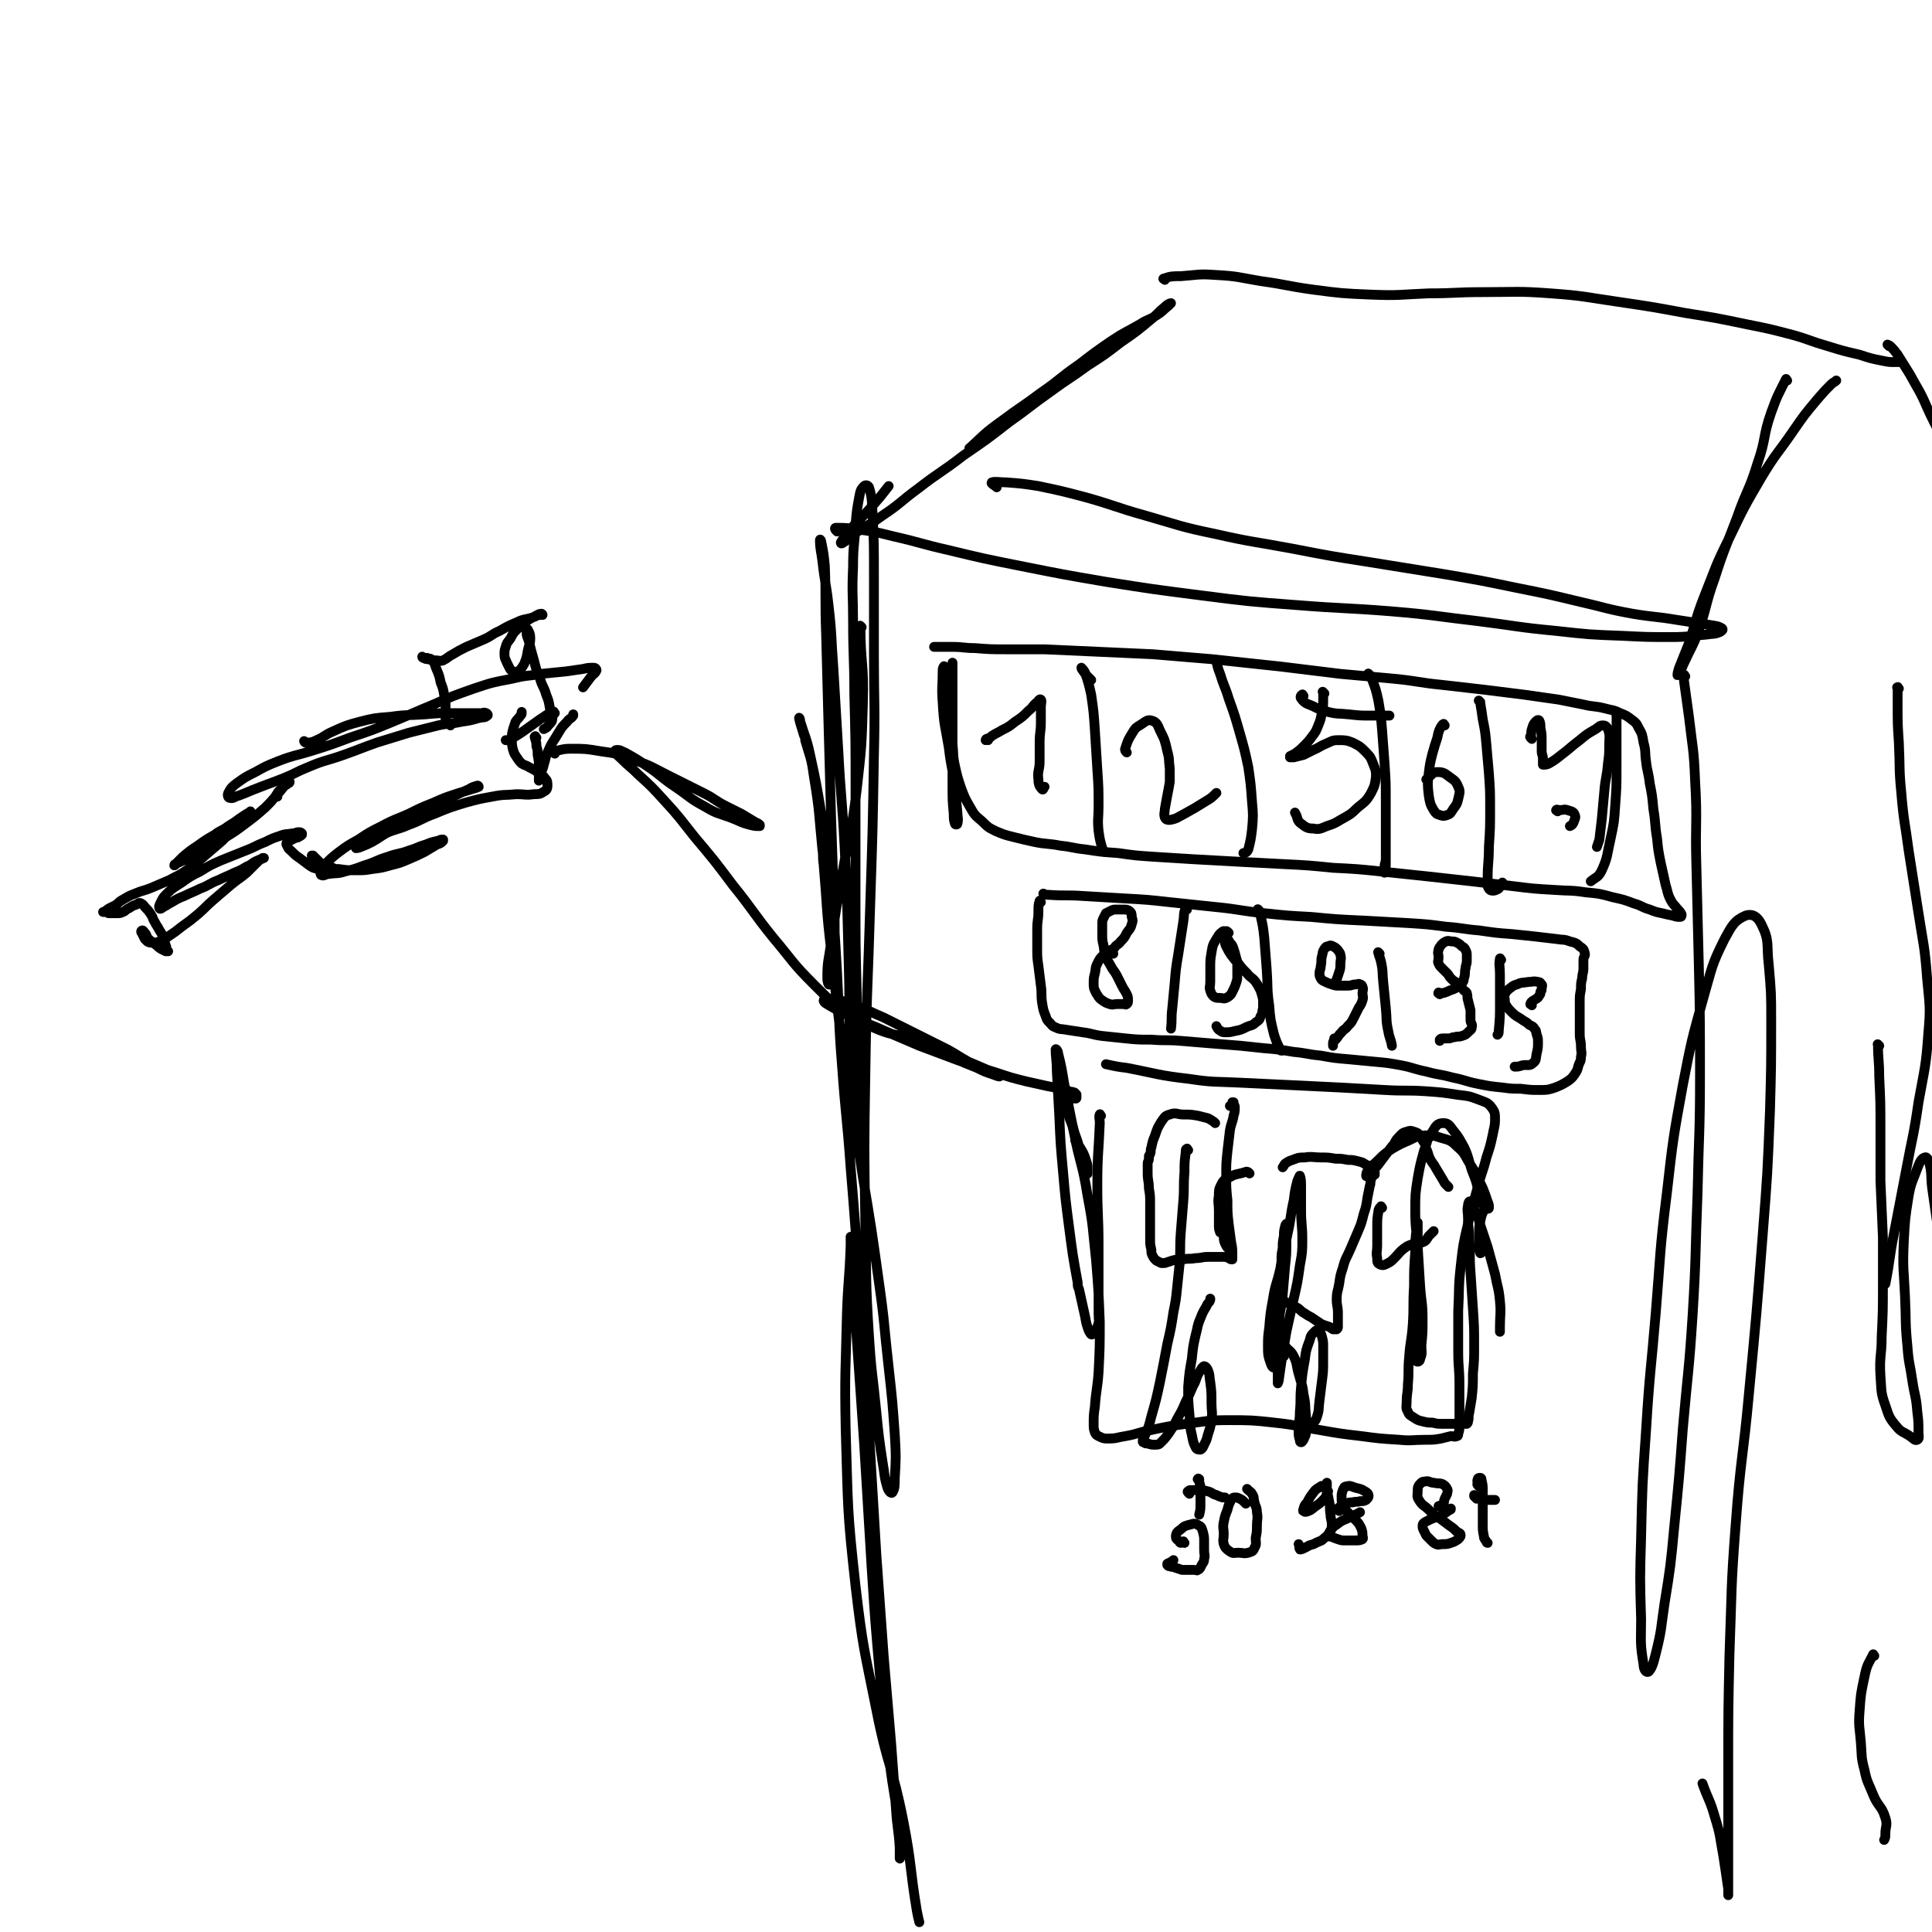 <svg viewBox='0 0 1574 1574' version='1.1' xmlns='http://www.w3.org/2000/svg' xmlns:xlink='http://www.w3.org/1999/xlink'><g fill='none' stroke='#000000' stroke-width='8' stroke-linecap='round' stroke-linejoin='round'><path d='M702,511c-1,-1 -2,-2 -1,-1 0,30 3,31 2,63 -1,35 -1,35 -5,70 -4,35 -6,35 -12,70 -5,28 -5,28 -9,56 -2,14 -3,14 -3,28 0,3 1,6 2,5 2,-2 2,-5 3,-11 1,-13 1,-13 1,-27 0,-20 0,-21 -1,-41 -1,-30 -1,-30 -2,-60 -1,-36 -1,-36 -2,-72 -1,-37 -1,-37 -2,-75 -1,-27 0,-28 -1,-55 -1,-10 -1,-10 -3,-20 0,-1 -1,-2 -1,-1 0,7 1,9 2,17 2,18 3,18 5,36 3,26 2,26 4,52 2,33 2,34 4,67 2,38 3,38 5,76 2,40 2,40 3,80 1,36 1,36 1,73 0,29 0,29 0,58 0,17 -1,17 1,33 0,4 2,7 3,7 1,0 2,-3 2,-7 1,-11 1,-11 1,-23 0,-20 0,-20 0,-40 0,-30 -1,-30 -1,-60 -1,-39 -1,-39 -1,-79 0,-43 0,-44 0,-87 0,-39 0,-39 -1,-78 0,-30 -1,-29 -1,-59 0,-22 -1,-22 0,-44 0,-17 1,-17 2,-34 1,-12 1,-12 3,-23 1,-5 1,-6 4,-9 1,-1 3,-1 4,1 3,10 2,11 3,23 1,23 1,23 1,47 0,33 0,33 0,66 0,41 1,41 0,82 -1,61 -1,61 -3,121 -2,70 -3,69 -4,139 -1,61 -1,61 0,122 1,46 0,46 3,92 2,31 3,31 6,62 2,20 2,20 5,40 2,11 1,11 4,21 1,3 3,5 4,4 2,-3 2,-6 2,-12 1,-17 1,-18 0,-35 -2,-28 -2,-28 -5,-55 -4,-35 -3,-35 -8,-70 -6,-43 -6,-43 -13,-85 -7,-47 -8,-46 -15,-93 -6,-46 -6,-46 -11,-93 -4,-34 -3,-34 -6,-69 -1,-6 0,-6 -1,-12 -3,-30 -2,-30 -7,-60 -2,-15 -3,-15 -7,-29 0,-2 0,-2 -1,-4 -2,-7 -3,-9 -4,-14 0,-1 1,1 1,3 4,13 5,13 8,27 5,23 5,23 9,47 5,30 5,30 8,61 3,35 3,35 5,70 2,37 1,38 4,75 3,42 4,41 7,83 4,49 4,49 7,98 4,59 4,59 8,118 3,50 3,50 6,100 3,42 3,42 6,83 3,35 3,35 6,70 2,27 2,27 4,54 1,16 2,15 3,31 0,4 0,8 0,9 0,1 1,-2 1,-5 0,-12 -1,-12 -2,-24 -3,-24 -4,-24 -7,-48 -4,-35 -5,-35 -8,-71 -4,-45 -4,-45 -7,-91 -3,-49 -3,-50 -6,-99 -3,-43 -3,-43 -6,-86 -2,-28 -2,-28 -4,-56 -1,-13 -1,-19 -1,-26 0,-2 0,4 0,7 -1,28 -2,27 -3,55 -1,47 -2,48 -1,95 2,64 1,64 8,127 6,51 7,51 17,101 9,46 13,45 22,91 7,36 5,37 11,73 1,5 1,5 2,9 '/><path d='M1373,551c-1,-1 -1,-2 -1,-1 -1,1 0,2 0,5 2,15 2,14 4,29 3,26 4,26 5,52 2,34 0,34 1,68 1,41 1,40 2,81 1,45 1,45 1,90 0,49 -1,49 -2,97 -2,50 -1,50 -4,99 -3,47 -4,47 -8,93 -3,40 -3,40 -7,80 -3,32 -3,32 -8,63 -3,20 -2,20 -7,40 -2,8 -3,12 -6,15 -2,1 -4,-2 -4,-6 -3,-18 -2,-18 -2,-37 -1,-33 -1,-33 0,-66 1,-44 1,-44 4,-87 3,-49 4,-49 8,-97 4,-49 3,-49 9,-97 5,-44 5,-44 13,-88 7,-36 7,-36 17,-72 7,-24 6,-25 17,-47 6,-11 8,-15 17,-19 6,-2 10,1 13,7 7,14 4,16 6,33 2,23 2,23 2,46 0,36 0,37 -1,73 -2,51 -2,51 -6,102 -5,64 -5,64 -11,127 -5,55 -7,54 -11,109 -4,52 -3,52 -5,105 -1,46 -1,46 -1,92 0,31 0,32 0,63 0,18 0,18 0,35 0,3 0,6 0,6 0,0 0,-3 0,-5 -2,-14 -2,-14 -4,-27 -3,-16 -2,-16 -7,-32 -4,-14 -5,-13 -10,-27 '/><path d='M682,433c-1,-1 -1,-1 -1,-1 -1,-1 -1,-2 0,-2 7,0 8,0 15,1 16,2 16,2 32,6 22,5 22,6 44,11 29,7 29,7 59,13 35,7 35,7 70,13 38,6 38,6 77,11 39,5 39,5 79,8 38,3 38,2 76,5 36,3 36,4 71,8 32,4 32,5 64,8 27,3 27,3 54,4 20,1 20,1 40,1 14,0 14,-1 28,-2 6,-1 6,0 11,-2 2,-1 3,-2 2,-3 -3,-2 -5,-2 -11,-3 -13,-2 -13,-2 -26,-4 -18,-3 -18,-2 -36,-5 -22,-4 -22,-5 -44,-10 -25,-6 -25,-6 -50,-11 -29,-6 -29,-6 -58,-11 -31,-5 -31,-5 -62,-10 -32,-5 -32,-5 -63,-11 -32,-6 -32,-5 -63,-12 -29,-6 -29,-7 -57,-15 -25,-7 -24,-8 -49,-15 -19,-5 -19,-5 -38,-9 -13,-2 -13,-2 -26,-3 -6,0 -9,-1 -12,0 -1,1 2,2 4,4 '/><path d='M791,366c-1,-1 -2,-1 -1,-1 12,-11 12,-12 26,-22 16,-12 16,-11 32,-23 16,-11 15,-12 31,-23 13,-10 13,-10 26,-19 12,-8 12,-7 24,-14 6,-4 7,-3 13,-7 5,-3 5,-4 10,-8 1,-1 2,-2 2,-2 -1,0 -3,1 -5,3 -6,5 -5,5 -11,10 -12,10 -12,10 -25,19 -13,10 -13,10 -27,19 -15,11 -15,10 -30,21 -17,12 -17,13 -34,25 -18,14 -18,14 -37,27 -18,14 -19,13 -37,27 -15,11 -14,12 -29,22 -11,8 -11,7 -22,14 -5,4 -5,5 -10,8 -1,1 -2,1 -2,0 3,-5 4,-6 8,-11 8,-9 9,-9 17,-18 7,-8 7,-8 14,-17 '/><path d='M949,228c-1,-1 -2,-1 -1,-1 6,-2 7,-2 14,-2 14,-1 14,-2 28,-1 19,1 19,2 37,5 22,3 21,4 43,7 23,3 23,3 46,4 24,1 24,0 48,-1 22,0 22,-1 44,-1 27,0 28,-1 55,1 28,2 28,3 56,7 27,4 27,4 54,9 25,4 25,4 49,9 20,4 20,4 39,9 14,4 14,5 28,9 13,4 13,4 26,7 9,3 9,3 19,5 5,1 5,1 10,1 1,0 2,0 3,0 0,0 0,0 -1,0 '/><path d='M1456,310c-1,-1 -1,-2 -1,-1 -6,12 -7,13 -12,27 -7,20 -4,21 -11,41 -7,23 -9,22 -17,45 -9,24 -10,24 -18,49 -8,22 -6,23 -14,45 -4,11 -5,11 -10,22 -3,6 -4,10 -6,12 -1,1 0,-3 1,-6 4,-10 4,-10 8,-20 6,-18 5,-19 12,-37 10,-25 9,-25 21,-49 12,-25 12,-25 26,-49 12,-20 13,-19 26,-38 9,-13 9,-13 19,-25 6,-7 6,-7 12,-13 2,-2 2,-1 4,-3 '/><path d='M1539,282c-1,-1 -2,-2 -1,-1 0,0 1,0 2,1 3,3 3,3 6,7 5,8 5,8 10,16 7,13 8,13 14,27 8,18 10,17 14,36 4,20 2,21 1,41 -1,20 -2,20 -4,39 '/><path d='M249,605c-1,-1 -2,-2 -1,-1 0,0 0,1 1,1 4,0 5,0 9,-2 7,-3 6,-4 13,-7 11,-5 11,-5 22,-8 12,-3 12,-3 25,-4 14,-2 14,-1 28,-2 11,-1 11,-1 22,-1 8,0 8,0 16,0 4,0 4,0 8,0 2,0 2,-1 4,0 1,0 2,2 1,2 -2,2 -3,1 -7,2 -7,2 -7,2 -14,3 -9,2 -10,1 -19,3 -12,3 -12,3 -24,6 -13,4 -13,4 -26,8 -14,5 -13,5 -27,10 -14,5 -15,4 -29,10 -10,4 -10,5 -20,9 -10,4 -11,4 -21,8 -8,3 -7,3 -15,6 -4,1 -5,3 -8,2 -1,0 -2,-2 -1,-4 2,-4 3,-5 7,-8 7,-5 7,-5 15,-9 9,-5 9,-5 19,-9 13,-5 13,-4 26,-8 16,-5 16,-5 32,-11 18,-6 18,-6 35,-13 17,-7 16,-7 33,-14 16,-7 16,-7 33,-13 15,-5 15,-5 31,-8 12,-3 12,-2 24,-4 10,-1 10,-1 20,-2 7,-1 7,-1 14,-2 4,-1 5,-1 9,-1 1,0 2,1 2,2 -1,3 -3,3 -5,6 -3,4 -3,4 -6,8 '/><path d='M452,581c-1,-1 -1,-2 -1,-1 -6,2 -6,3 -11,6 -7,5 -7,5 -14,10 -6,4 -6,4 -12,7 -1,0 -1,0 -2,0 '/><path d='M367,591c-1,-1 -1,-1 -1,-1 -1,-1 -1,-1 -1,-1 -1,-2 -2,-2 -2,-4 -1,-4 0,-4 0,-8 0,-5 0,-5 -1,-10 -1,-6 -1,-6 -3,-11 -1,-5 -1,-5 -3,-10 -2,-4 -1,-5 -4,-8 -1,-2 -2,-1 -4,-2 -1,0 -2,0 -3,0 -1,0 -1,-1 -1,-1 0,0 0,1 1,1 2,1 2,1 4,1 3,1 3,1 6,1 3,0 3,1 6,0 4,-2 4,-3 8,-5 5,-3 5,-3 11,-6 7,-3 7,-3 14,-6 7,-3 6,-4 13,-7 7,-4 7,-4 14,-7 6,-3 7,-2 13,-4 3,-1 2,-1 5,-2 1,0 2,0 3,0 0,0 0,-1 -1,-1 -2,0 -3,1 -5,2 -4,2 -4,2 -7,4 -4,3 -4,3 -8,7 -3,3 -3,3 -5,7 -2,3 -3,3 -4,7 -1,3 -1,3 -1,6 0,4 1,4 2,7 1,2 1,2 2,4 1,2 1,2 3,3 2,1 2,1 4,0 3,-2 3,-3 5,-6 2,-5 2,-5 3,-11 1,-5 2,-5 2,-10 0,-4 -1,-5 -2,-7 0,-1 -1,1 -1,2 0,4 1,4 2,8 2,8 2,8 4,15 2,8 2,8 5,15 2,7 3,6 5,13 2,5 2,5 3,11 1,4 3,4 2,8 0,4 -2,4 -4,7 -1,1 -1,1 -3,2 '/><path d='M226,649c-1,-1 -2,-1 -1,-1 2,-4 3,-4 6,-7 2,-2 2,-1 4,-3 1,0 1,-1 1,-1 -1,0 -2,1 -3,2 -4,4 -3,4 -7,8 -5,6 -5,6 -10,11 -8,7 -8,7 -16,13 -8,6 -8,6 -16,11 -7,4 -7,4 -14,8 -6,4 -6,4 -13,7 -5,3 -5,3 -10,5 -2,1 -2,1 -4,2 -1,0 -1,1 -1,1 0,0 1,0 1,-1 3,-3 3,-3 6,-6 6,-5 6,-5 12,-9 7,-5 7,-5 14,-9 5,-4 6,-3 11,-7 5,-3 5,-3 9,-6 3,-2 3,-2 6,-4 2,-1 2,-1 3,-2 0,0 0,0 0,0 -2,2 -2,2 -4,4 -4,4 -4,4 -8,8 -6,6 -5,6 -11,12 -7,6 -7,6 -14,12 -7,6 -7,7 -15,12 -7,5 -7,4 -14,8 -7,3 -7,3 -14,6 -7,3 -7,2 -14,5 -5,2 -5,2 -10,5 -4,2 -3,3 -7,5 -2,1 -2,1 -4,2 -2,1 -1,1 -3,2 -1,1 -2,1 -2,1 0,0 1,0 2,0 2,0 1,1 3,1 3,0 3,0 6,0 3,0 3,0 5,-1 3,-1 2,-2 5,-3 3,-2 3,-2 6,-3 2,-1 2,-2 4,-1 2,1 2,2 4,4 2,2 2,2 4,5 2,3 1,3 3,6 2,4 2,3 4,7 2,3 2,3 3,7 1,2 1,2 2,5 1,2 0,2 1,4 0,1 1,1 1,1 0,0 -1,0 -2,0 -2,-1 -2,-1 -4,-2 -3,-2 -2,-2 -5,-4 -2,-2 -3,-2 -5,-4 -2,-2 -1,-3 -3,-5 -1,-1 -1,-2 -2,-2 0,0 -1,0 -1,1 0,1 1,1 1,2 1,2 1,2 2,4 1,1 1,1 2,2 2,1 2,1 4,1 3,0 3,0 6,-1 4,-1 4,-2 7,-4 6,-4 6,-4 11,-8 7,-5 7,-5 13,-10 7,-6 6,-6 13,-12 7,-6 7,-6 14,-12 6,-5 7,-5 13,-10 4,-4 4,-4 8,-8 2,-2 2,-2 5,-4 0,0 1,0 1,0 -2,1 -3,1 -5,2 -5,2 -4,3 -9,5 -5,3 -5,3 -10,5 -6,3 -7,3 -13,6 -8,3 -7,4 -15,7 -6,3 -7,3 -13,6 -5,2 -5,2 -10,5 -4,2 -3,2 -7,4 -1,1 -3,2 -3,1 -1,-1 0,-3 1,-5 2,-4 2,-4 5,-7 5,-5 6,-5 12,-9 7,-5 7,-5 15,-9 8,-5 8,-5 17,-9 10,-4 10,-4 20,-8 8,-3 8,-4 16,-7 6,-3 6,-3 12,-5 5,-2 5,-1 10,-2 3,0 3,-1 5,-1 2,0 2,0 3,1 0,0 0,1 0,1 -1,1 -1,1 -3,2 -1,1 -2,0 -3,1 -2,1 -2,1 -4,2 -1,1 -2,0 -2,1 -1,1 -1,2 0,3 1,3 2,3 4,5 3,3 3,3 6,5 4,3 4,3 8,6 3,2 3,2 7,3 2,1 2,1 5,2 1,0 2,0 3,0 0,0 0,-1 0,-1 -1,-2 -1,-2 -2,-3 -2,-2 -2,-1 -4,-3 -2,-2 -2,-2 -4,-4 -1,-1 -1,-1 -2,-2 0,0 -1,0 -1,0 0,1 1,1 2,2 2,2 2,2 4,3 2,2 2,2 5,3 3,1 3,1 6,2 2,1 2,1 5,1 7,1 7,1 14,1 7,0 7,0 13,-1 8,-1 8,-1 15,-3 8,-2 8,-2 15,-5 7,-3 7,-3 13,-6 5,-3 5,-3 10,-6 3,-1 3,-1 5,-3 0,0 0,-1 0,-1 -2,0 -2,0 -4,1 -5,1 -5,1 -10,3 -7,2 -7,3 -14,5 -8,3 -9,2 -17,5 -10,3 -9,4 -19,7 -8,3 -8,3 -16,5 -6,2 -7,1 -13,2 -3,0 -4,2 -6,1 -1,0 -1,-2 -1,-3 1,-3 2,-3 4,-6 5,-5 5,-5 10,-9 8,-6 8,-6 17,-11 9,-6 9,-6 19,-11 11,-6 11,-5 22,-10 10,-5 10,-5 20,-9 9,-4 9,-4 18,-7 6,-2 7,-2 13,-4 3,-1 4,-1 6,-2 0,0 0,-1 -1,-1 -3,1 -4,1 -7,3 -7,3 -7,3 -13,6 -9,4 -9,4 -18,9 -9,5 -9,5 -18,10 -9,5 -9,5 -17,10 -7,4 -6,4 -13,8 -4,2 -4,2 -9,4 -2,1 -4,1 -4,1 0,0 1,-1 3,-2 4,-2 4,-2 8,-4 6,-3 6,-3 13,-6 9,-4 10,-3 19,-7 11,-4 10,-5 21,-9 12,-5 12,-5 25,-9 11,-3 11,-3 22,-5 10,-2 10,-1 20,-2 7,0 7,1 14,0 4,0 5,0 8,-2 2,-1 3,-2 3,-5 0,-3 0,-4 -2,-6 -2,-3 -3,-3 -6,-5 -3,-2 -3,-2 -7,-4 -3,-2 -3,-1 -6,-3 -2,-2 -2,-2 -4,-5 -2,-3 -2,-3 -3,-6 -1,-4 -1,-5 -1,-9 0,-4 0,-4 1,-8 1,-3 1,-3 2,-6 2,-3 2,-2 4,-5 1,-1 1,-1 1,-2 0,0 0,0 0,-1 '/><path d='M437,601c-1,-1 -1,-2 -1,-1 -1,0 0,1 0,2 1,3 1,3 1,6 1,3 1,3 1,7 1,5 1,5 1,10 0,3 0,4 0,7 0,2 0,4 0,4 0,0 0,-2 1,-4 1,-5 2,-4 3,-9 2,-6 1,-6 4,-12 3,-7 4,-7 8,-14 3,-5 3,-5 7,-9 2,-3 3,-2 5,-5 0,0 0,0 0,-1 '/><path d='M452,614c-1,-1 -1,-1 -1,-1 -1,-1 0,-1 0,-1 7,-1 7,-2 14,-2 12,0 12,0 24,2 14,2 14,2 27,7 15,5 15,6 29,13 14,7 14,7 28,14 10,5 9,6 19,11 6,3 6,3 12,6 5,3 5,3 10,6 3,2 3,1 5,3 0,0 0,1 0,1 -4,0 -4,0 -8,-1 -8,-2 -8,-3 -16,-6 -11,-4 -11,-3 -21,-9 -13,-7 -12,-8 -24,-16 -12,-8 -11,-9 -23,-17 -9,-6 -9,-6 -18,-11 -3,-1 -3,-2 -6,-2 -1,0 -2,0 -2,1 1,3 2,3 5,6 7,7 7,6 14,13 11,10 11,10 21,21 13,14 13,15 25,30 16,19 16,19 31,39 17,21 16,22 33,43 16,19 15,20 33,38 14,14 14,14 30,25 11,7 11,7 23,12 10,4 11,3 21,6 10,3 10,3 20,7 10,4 10,5 20,10 9,4 9,4 19,8 6,3 6,3 12,5 3,1 5,2 6,2 1,0 -1,0 -2,-1 -5,-2 -4,-3 -9,-5 -7,-3 -7,-3 -14,-6 -9,-5 -8,-5 -17,-10 -12,-6 -12,-6 -24,-12 -14,-7 -14,-7 -28,-14 -12,-5 -12,-6 -24,-10 -9,-3 -9,-4 -18,-5 -3,-1 -7,0 -7,1 0,2 3,3 6,5 9,5 9,5 18,9 13,6 13,5 26,11 14,6 14,6 28,12 16,6 16,6 32,12 15,5 15,5 31,10 12,4 12,4 24,7 9,2 9,2 18,4 5,1 6,1 11,2 3,1 3,1 6,2 2,1 2,0 4,1 1,0 1,1 1,1 1,1 1,0 1,1 0,1 0,1 0,2 0,1 0,1 -1,1 -1,0 -2,-1 -3,0 -1,0 -2,1 -2,2 -1,4 -2,4 -1,8 1,7 2,7 4,13 2,8 3,8 5,16 2,7 2,7 4,14 1,4 2,6 3,8 0,1 0,-2 0,-3 0,-4 0,-4 -1,-7 -2,-6 -2,-6 -5,-11 -2,-3 -2,-3 -4,-6 '/><path d='M897,909c-1,-1 -1,-2 -1,-1 -1,2 0,3 0,7 -1,25 -2,25 -2,51 0,24 1,24 1,48 0,17 0,17 0,34 0,11 0,11 0,22 0,6 1,6 -1,11 -1,3 -2,5 -4,6 -1,1 -2,-1 -3,-3 -3,-8 -2,-8 -4,-16 -2,-9 -2,-9 -4,-18 -1,-2 -1,-2 -1,-5 -4,-22 -4,-22 -7,-45 -3,-23 -3,-23 -5,-46 -2,-22 -2,-22 -3,-45 -1,-18 -1,-18 -2,-36 0,-9 -1,-12 -1,-18 0,-1 2,1 2,3 3,12 3,13 5,25 4,20 4,20 8,40 5,26 7,25 11,51 5,26 4,26 7,53 2,25 2,25 3,50 0,20 0,21 -1,41 -1,14 -2,14 -3,28 -1,7 -1,7 -1,14 0,4 0,4 1,7 1,2 1,2 3,3 4,2 4,2 8,2 7,0 7,-1 14,-2 11,-2 10,-3 21,-5 14,-3 14,-3 28,-5 17,-2 17,-3 35,-3 18,0 19,0 37,2 19,2 18,3 37,6 17,3 17,3 34,5 15,2 15,2 31,3 10,1 11,0 21,0 7,0 7,0 13,-1 4,-1 4,-1 8,-2 2,0 3,1 5,0 1,0 1,-1 1,-2 1,-3 1,-3 1,-7 0,-7 0,-7 0,-14 0,-9 0,-10 0,-19 0,-14 -1,-13 -1,-27 0,-16 0,-17 0,-33 1,-18 0,-18 2,-36 2,-18 2,-18 6,-35 3,-15 4,-15 8,-30 3,-12 4,-12 7,-24 3,-9 3,-9 5,-18 1,-6 2,-7 2,-13 0,-5 0,-6 -3,-10 -3,-4 -5,-4 -10,-6 -8,-3 -8,-3 -17,-4 -13,-2 -13,-2 -27,-3 -16,-1 -17,0 -33,-1 -18,-1 -18,-1 -36,-2 -20,-1 -20,-1 -41,-2 -21,-1 -21,-1 -42,-2 -20,-1 -20,0 -40,-3 -26,-3 -25,-4 -51,-9 -8,-1 -8,-1 -17,-3 '/><path d='M770,544c-1,-1 -1,-2 -1,-1 -1,1 -1,2 -1,4 0,12 -1,13 0,25 1,19 2,19 5,37 2,17 3,16 5,33 1,10 1,10 2,20 0,4 1,5 0,9 0,1 -2,1 -2,0 -1,-3 -1,-4 -1,-8 -1,-11 -1,-11 -1,-22 0,-15 0,-15 0,-30 0,-14 0,-14 0,-29 0,-11 0,-11 0,-23 0,-7 0,-7 0,-15 0,-2 0,-5 0,-4 0,2 -1,5 -1,10 0,9 0,9 0,18 0,10 0,10 0,19 0,10 0,10 1,19 1,9 0,9 2,18 2,9 2,9 5,18 3,8 3,8 7,15 4,7 4,7 10,12 5,5 5,5 11,8 7,3 7,3 15,5 8,2 8,2 17,4 10,2 11,1 21,3 10,1 10,2 20,3 13,2 13,2 27,3 14,2 14,2 29,3 16,1 16,1 32,2 18,1 18,1 36,2 19,1 19,1 38,2 20,1 20,1 40,3 20,1 20,1 39,3 19,2 19,2 38,4 18,2 18,2 36,4 17,2 17,2 34,4 16,2 16,2 33,3 13,1 13,0 26,2 11,1 11,1 22,4 9,2 9,2 17,5 7,2 6,3 13,5 5,2 5,2 10,3 4,1 4,1 9,2 3,1 3,1 6,1 1,0 1,-1 1,-2 -1,-2 -1,-2 -3,-4 -3,-4 -4,-4 -6,-8 -3,-6 -2,-6 -4,-12 -2,-9 -2,-9 -4,-18 -2,-10 -2,-10 -3,-20 -2,-12 -1,-12 -3,-24 -1,-11 -1,-11 -3,-21 -1,-9 -2,-9 -3,-18 -1,-7 0,-8 -2,-15 -1,-6 -1,-7 -4,-12 -2,-4 -2,-4 -6,-7 -4,-3 -4,-3 -9,-5 -6,-3 -6,-2 -13,-4 -8,-2 -9,-1 -17,-3 -10,-2 -10,-2 -20,-4 -14,-2 -14,-2 -28,-4 -16,-2 -16,-2 -32,-4 -17,-2 -18,-2 -35,-4 -20,-2 -19,-3 -39,-5 -22,-2 -22,-2 -44,-4 -25,-3 -24,-3 -49,-6 -28,-3 -28,-3 -56,-6 -24,-2 -24,-2 -48,-4 -22,-1 -22,-1 -44,-2 -22,-1 -22,-1 -44,-2 -15,0 -16,0 -31,0 -13,0 -13,0 -26,-1 -9,0 -9,-1 -18,-1 -7,0 -7,0 -15,0 '/><path d='M889,554c-1,-1 -1,-1 -1,-1 -1,-1 -1,-1 -2,-2 -2,-2 -2,-2 -4,-5 -1,-1 -1,-2 -1,-2 1,1 2,2 3,4 3,9 3,9 5,18 2,14 2,14 3,29 1,16 1,16 2,32 1,15 1,15 1,30 0,10 -1,10 0,20 1,7 1,7 3,14 1,2 1,2 2,3 '/><path d='M992,540c-1,-1 -2,-2 -1,-1 1,4 1,5 3,10 3,10 4,10 7,20 5,14 5,14 9,28 4,14 4,14 7,28 2,14 2,14 3,28 1,11 1,12 0,23 -1,8 -1,8 -3,16 -1,2 -1,2 -3,3 0,0 0,0 -1,0 '/><path d='M1116,550c-1,-1 -2,-2 -1,-1 1,1 2,2 3,5 3,8 3,8 5,17 2,12 2,12 3,24 1,13 1,13 2,27 1,15 1,15 1,30 0,14 0,14 0,28 0,13 0,13 0,25 0,3 -1,6 -1,6 0,0 0,-3 0,-5 0,-3 1,-3 1,-6 '/><path d='M1206,572c-1,-1 -2,-2 -1,-1 0,0 1,1 1,2 1,6 1,6 2,13 2,10 2,10 3,21 1,11 1,11 2,23 1,14 1,14 1,29 0,15 0,16 -1,31 0,13 -1,13 -1,25 0,5 -1,6 1,9 1,2 4,2 6,1 3,-1 3,-3 5,-6 '/><path d='M1318,582c-1,-1 -1,-2 -1,-1 -1,0 0,1 0,2 0,10 0,10 0,20 0,12 0,12 0,24 0,14 0,14 -1,28 -1,15 -1,15 -4,29 -3,13 -2,14 -7,25 -3,6 -4,5 -9,9 '/><path d='M848,735c-1,-1 -1,-2 -1,-1 -1,3 -1,4 -1,8 0,8 -1,7 -1,15 0,7 0,8 0,15 0,8 0,8 1,15 1,8 1,8 2,16 1,7 0,7 1,14 1,6 1,6 3,11 1,3 1,3 3,5 2,2 2,3 5,4 4,2 4,1 9,2 6,1 7,1 13,2 8,1 8,2 16,3 9,1 9,1 19,2 10,1 10,1 21,1 12,1 12,0 24,1 12,1 12,1 24,2 12,1 13,1 25,2 10,1 10,1 19,2 12,1 12,1 24,3 11,1 11,2 22,3 11,2 11,2 23,3 10,1 11,1 21,2 11,1 11,1 22,3 10,2 10,3 20,5 11,3 11,2 22,5 10,2 10,3 20,5 10,2 10,2 20,3 7,1 8,1 15,1 8,1 8,1 15,1 7,0 7,0 13,-2 5,-2 5,-2 10,-5 3,-2 4,-3 6,-6 2,-3 2,-3 3,-7 1,-3 2,-3 2,-7 1,-4 0,-4 0,-8 0,-6 -1,-5 -1,-11 0,-6 0,-6 0,-13 0,-6 0,-6 0,-12 0,-6 0,-6 1,-11 0,-5 0,-5 1,-9 0,-4 1,-4 1,-8 0,-3 0,-4 0,-7 0,-3 2,-3 1,-6 -1,-3 -1,-3 -4,-5 -3,-3 -4,-3 -8,-4 -5,-2 -5,-1 -11,-2 -8,-1 -8,-1 -17,-2 -9,-1 -10,-1 -19,-2 -14,-1 -13,-1 -27,-3 -13,-1 -13,-2 -27,-3 -15,-2 -15,-2 -31,-3 -18,-1 -18,-1 -36,-2 -22,-1 -22,-1 -43,-3 -19,-1 -19,-1 -38,-3 -20,-2 -19,-3 -39,-5 -19,-2 -19,-2 -38,-4 -18,-2 -18,-2 -36,-3 -17,-1 -17,-1 -34,-2 -14,-1 -15,0 -29,-1 -2,0 -2,0 -4,-1 '/><path d='M967,741c-1,-1 -1,-2 -1,-1 -2,4 -1,5 -2,11 -2,13 -2,13 -4,26 -2,12 -2,12 -3,24 -1,10 -1,10 -2,21 -1,8 0,8 -1,16 '/><path d='M1026,742c-1,-1 -2,-2 -1,-1 0,1 1,2 2,5 2,9 2,9 3,18 1,13 1,13 2,26 1,14 0,15 2,29 1,12 1,12 4,24 2,6 2,6 5,12 0,1 1,1 1,1 '/><path d='M1124,777c-1,-1 -2,-2 -1,-1 0,2 1,3 2,7 2,9 1,9 2,18 1,10 1,10 2,20 1,10 0,10 2,19 1,6 2,6 3,12 '/><path d='M1223,782c-1,-1 -1,-2 -1,-1 -1,5 0,6 0,13 0,11 0,12 0,23 0,12 0,12 -1,23 0,2 0,2 -1,3 '/><path d='M805,603c-1,-1 -1,-2 -1,-1 -1,0 -1,1 -1,1 0,0 1,0 2,-1 2,-1 2,-2 4,-3 3,-2 4,-2 7,-4 6,-3 6,-3 11,-7 6,-4 6,-4 11,-9 4,-3 3,-4 7,-7 1,-1 2,-3 3,-2 1,1 0,3 0,6 0,6 0,6 0,12 0,9 -1,8 -1,17 0,7 0,8 0,15 0,8 -2,8 -1,15 0,4 1,6 3,8 1,1 1,-1 2,-2 0,0 0,0 0,0 '/><path d='M918,613c-1,-1 -1,-1 -1,-1 -1,-2 0,-2 0,-3 2,-6 2,-6 5,-11 3,-5 3,-5 8,-8 3,-2 5,-4 8,-3 4,1 5,3 7,8 4,8 4,8 6,17 2,7 1,7 2,14 0,5 0,6 0,11 -1,6 -1,6 -2,11 -1,6 -1,5 -2,11 0,3 -1,4 0,7 1,2 2,2 4,2 6,-1 6,-2 12,-5 9,-5 9,-5 17,-10 5,-3 5,-3 9,-7 '/><path d='M1079,565c-1,-1 -1,-1 -1,-1 -1,-1 0,0 0,0 0,0 0,0 0,0 0,3 0,3 0,6 0,5 0,5 -1,10 -1,6 -1,6 -3,11 -2,5 -2,5 -5,9 -3,4 -3,4 -7,8 -3,3 -3,3 -7,6 -2,1 -2,1 -4,2 0,0 0,1 0,1 1,0 2,0 3,0 4,-1 4,-1 8,-2 4,-2 4,-2 8,-4 5,-2 5,-3 10,-5 5,-2 5,-3 10,-3 6,0 7,0 12,2 6,3 6,3 11,8 4,4 4,5 6,10 2,5 2,5 2,10 -1,7 -1,7 -4,13 -4,7 -5,7 -11,12 -6,6 -7,6 -14,10 -5,3 -5,3 -11,5 -5,2 -6,3 -11,2 -5,0 -6,-1 -10,-4 -4,-3 -2,-4 -5,-9 '/><path d='M1062,567c-1,-1 -1,-2 -1,-1 -1,0 -2,2 -1,3 3,4 4,4 9,6 6,3 6,3 13,5 8,2 8,1 17,2 9,1 9,1 18,1 6,0 7,0 13,0 1,0 1,0 2,0 '/><path d='M1177,591c-1,-1 -1,-2 -1,-1 -1,0 -1,1 -2,2 -2,4 -2,4 -3,9 -2,6 -2,6 -4,13 -2,8 -2,8 -3,16 -1,9 -1,9 0,18 1,6 1,7 4,12 2,3 2,3 5,4 3,1 3,1 6,0 3,-1 3,-2 5,-5 3,-4 3,-4 4,-8 1,-5 2,-6 0,-10 -2,-5 -3,-5 -7,-8 -4,-3 -5,-4 -10,-4 -4,0 -4,2 -7,4 -1,1 -1,1 -2,2 '/><path d='M1248,602c-1,-1 -1,-1 -1,-1 -1,-1 0,-1 0,-1 1,-3 0,-3 1,-6 1,-3 1,-4 3,-6 1,-1 2,-2 3,-1 1,2 1,3 1,6 1,5 1,5 1,11 0,4 0,4 0,8 0,3 1,3 1,6 0,2 0,2 0,4 0,1 0,1 0,1 2,0 3,0 5,-1 5,-3 5,-3 10,-7 8,-6 7,-6 15,-12 6,-5 6,-5 13,-9 3,-2 3,-3 6,-3 2,0 3,1 4,3 2,6 1,6 1,13 0,7 0,8 -1,15 -1,12 -2,11 -3,23 -1,11 -1,11 -2,22 -1,9 -1,9 -2,17 -1,3 -1,3 -2,6 '/><path d='M1269,661c-1,-1 -2,-1 -1,-1 0,-1 1,0 3,0 3,0 3,-1 6,0 3,1 5,1 6,4 1,2 0,3 -1,6 -1,2 -1,2 -3,3 '/><path d='M907,777c-1,-1 -2,-1 -1,-1 0,-2 1,-2 2,-4 2,-3 3,-2 5,-5 3,-3 3,-3 5,-7 2,-3 3,-3 4,-7 1,-3 1,-3 0,-6 0,-3 0,-3 -2,-5 -2,-1 -2,-1 -5,-1 -2,0 -3,0 -5,0 -3,0 -3,0 -5,1 -2,1 -2,1 -4,2 -1,2 -1,2 -2,4 -1,2 -1,2 -1,5 0,4 0,4 0,8 0,5 0,5 1,9 1,5 0,5 2,9 1,4 2,4 4,8 2,4 3,4 5,8 2,4 2,4 4,8 2,4 2,3 4,7 1,2 1,3 1,5 0,2 0,2 -1,3 -1,1 -1,0 -3,0 -2,0 -2,0 -5,0 -3,0 -3,1 -6,0 -3,-1 -3,-1 -6,-3 -3,-2 -3,-3 -5,-6 -2,-4 -2,-4 -2,-8 0,-4 0,-4 1,-8 1,-4 0,-4 2,-8 2,-4 2,-4 5,-7 3,-3 3,-2 6,-4 2,-1 2,-1 3,-2 '/><path d='M1001,760c-1,-1 -1,-1 -1,-1 -1,-1 -1,0 -1,0 -1,0 -2,-1 -3,0 -3,2 -3,3 -5,6 -3,5 -3,5 -4,11 -1,6 -1,6 -1,13 0,5 0,6 0,11 0,4 -1,4 0,7 1,3 1,3 3,5 2,1 2,1 5,1 2,0 3,1 5,0 2,-1 2,-1 4,-3 1,-2 1,-2 2,-4 1,-2 1,-2 2,-5 1,-3 1,-3 1,-6 0,-4 0,-4 0,-8 0,-4 0,-4 -1,-7 -1,-4 -1,-4 -2,-7 -1,-3 -1,-3 -3,-5 -1,-2 -1,-2 -2,-3 -1,-1 -1,0 -2,-1 0,0 0,-1 0,-1 0,1 0,2 0,3 0,3 0,3 1,5 2,4 2,4 4,7 3,4 3,4 6,7 3,4 3,4 7,8 3,4 4,3 7,7 2,3 2,3 4,7 1,3 1,3 2,7 0,3 0,4 0,7 -1,4 0,4 -2,7 -1,3 -1,3 -4,5 -3,3 -4,2 -8,4 -4,2 -4,2 -9,3 -4,1 -4,1 -8,1 -3,0 -3,-1 -5,-2 -1,-1 -1,-1 -2,-3 '/><path d='M1089,803c-1,-1 -1,-1 -1,-1 -1,-1 0,0 0,0 0,-1 0,-1 0,-2 0,-1 1,-1 1,-2 1,-3 1,-3 2,-6 1,-3 1,-3 1,-7 0,-3 1,-4 0,-7 0,-2 -1,-2 -2,-4 -2,-2 -2,-2 -4,-3 -2,-1 -2,-1 -4,0 -2,0 -2,1 -3,2 -2,3 -1,3 -2,6 -1,4 0,4 -1,8 0,3 -1,3 -1,6 0,2 0,2 1,4 1,2 2,2 4,3 2,1 2,1 5,2 3,1 3,1 6,1 3,0 4,0 7,0 4,0 3,-1 7,-1 1,0 2,-1 3,0 1,0 2,1 2,2 1,2 0,3 0,5 0,3 1,3 0,6 -1,3 -1,3 -3,6 -2,4 -2,4 -4,8 -2,4 -2,4 -5,7 -2,3 -3,2 -5,5 -2,2 -2,2 -4,5 -2,2 -2,2 -3,4 0,1 0,2 0,2 0,0 0,-1 0,-2 0,-2 1,-2 1,-4 '/><path d='M1173,810c-1,-1 -2,-1 -1,-1 0,-1 0,0 1,0 1,0 2,0 3,0 3,-1 3,-1 5,-2 3,-1 3,-1 5,-2 3,-2 3,-2 5,-4 2,-2 1,-2 2,-5 1,-3 0,-4 1,-7 0,-3 1,-3 1,-6 0,-2 0,-2 0,-4 0,-3 0,-3 -1,-5 -1,-2 -1,-2 -3,-3 -2,-2 -2,-2 -4,-3 -2,-1 -2,-1 -4,-1 -2,0 -3,-1 -5,0 -2,1 -2,1 -4,3 -1,2 -2,2 -2,4 -1,3 0,3 0,6 0,3 -1,3 0,5 1,2 1,2 3,4 2,2 2,2 4,4 2,2 1,2 3,4 2,2 2,2 4,3 2,2 2,1 4,3 1,1 1,2 2,3 1,2 2,1 3,3 1,3 0,3 1,6 1,4 1,4 2,8 0,4 0,4 0,8 0,3 2,3 1,6 0,2 -1,2 -3,4 -2,2 -2,2 -5,3 -3,1 -3,0 -6,1 -3,0 -2,1 -5,1 -2,0 -2,0 -4,0 -2,0 -2,0 -3,1 0,0 0,1 0,1 0,0 0,0 0,0 '/><path d='M1248,819c-1,-1 -2,-1 -1,-1 0,-1 0,-1 1,-2 1,-1 2,-1 3,-2 2,-1 2,-1 3,-3 1,-1 1,-1 1,-3 1,-1 1,-1 1,-3 0,-1 1,-2 0,-3 -1,-1 -1,-2 -3,-2 -4,-1 -4,0 -8,0 -5,1 -5,0 -9,2 -4,1 -4,2 -7,4 -2,2 -2,2 -3,4 -1,2 0,3 0,5 0,2 0,2 1,4 2,3 2,3 5,6 3,3 4,3 7,5 4,3 4,2 7,5 2,1 3,1 4,3 2,2 1,2 2,5 1,3 1,3 1,6 0,4 0,5 -1,9 -1,4 0,6 -3,8 -3,3 -4,1 -9,2 -3,1 -3,1 -6,1 '/><path d='M1018,956c-1,-1 -1,-1 -1,-1 -2,-1 -2,0 -3,0 -6,2 -7,1 -12,4 -4,2 -5,2 -7,6 -2,4 -2,4 -2,9 -1,6 0,6 0,12 0,6 0,6 0,12 0,3 0,3 1,6 0,0 1,0 1,0 0,-3 0,-3 0,-6 0,-4 0,-4 1,-8 0,-3 1,-3 1,-6 0,0 0,-1 0,-1 0,2 0,3 0,5 0,5 0,5 0,10 0,5 -1,5 0,9 0,4 0,4 2,8 1,2 2,2 3,3 '/><path d='M1126,984c-1,-1 -1,-2 -1,-1 -1,1 -2,2 -2,4 -1,6 -1,6 -1,13 0,7 0,8 0,15 0,5 -1,5 0,10 0,3 0,4 2,5 2,1 3,1 5,0 4,-2 4,-2 7,-5 4,-4 4,-5 8,-8 4,-3 4,-2 8,-4 2,-1 1,-1 3,-2 0,0 1,0 1,0 2,0 2,2 3,1 3,-1 3,-2 5,-5 2,-2 2,-2 4,-4 '/><path d='M1213,983c-1,-1 -1,-2 -1,-1 -2,1 -2,2 -3,4 -2,4 -2,4 -3,9 -1,5 -1,5 -1,10 0,5 0,5 0,10 0,3 0,4 1,6 0,0 1,0 1,-1 0,0 0,0 -1,-1 '/><path d='M1180,967c-1,-1 -1,-1 -1,-1 -2,-2 -2,-2 -3,-4 -3,-5 -3,-5 -6,-10 -2,-4 -3,-4 -5,-8 -2,-4 -1,-4 -3,-8 -1,-4 -1,-4 -3,-7 -1,-2 0,-2 -2,-4 -2,-2 -2,-2 -5,-3 -3,-1 -3,-1 -6,0 -4,1 -4,2 -7,5 -3,3 -2,4 -5,7 -3,4 -3,4 -6,8 -3,4 -3,4 -6,8 -3,3 -3,3 -6,6 -1,1 -3,3 -3,2 0,-1 0,-3 2,-5 3,-4 4,-4 8,-8 5,-5 5,-5 11,-9 7,-4 7,-4 14,-7 6,-3 6,-3 13,-4 6,0 7,0 13,2 7,2 8,2 13,7 7,6 6,7 11,15 6,9 5,9 10,19 2,5 2,5 4,11 1,2 1,3 1,5 0,1 -1,1 -2,0 -2,-2 -3,-2 -4,-5 -2,-5 -1,-6 -3,-11 -2,-8 -2,-7 -5,-15 -3,-9 -2,-9 -6,-18 -4,-7 -4,-8 -9,-14 -3,-4 -4,-6 -8,-6 -5,0 -6,2 -9,7 -5,7 -4,8 -7,16 -3,11 -3,11 -5,22 -2,13 -2,13 -2,26 0,15 1,15 2,30 1,16 1,16 2,32 1,14 2,13 2,27 0,10 0,11 -1,21 0,6 1,6 -1,11 0,2 -2,3 -3,2 -1,-2 -1,-4 -1,-8 0,-8 0,-8 0,-16 0,-11 0,-12 0,-23 0,-14 0,-14 1,-28 0,-12 1,-12 1,-24 0,-7 0,-11 0,-14 0,-1 -1,3 -1,6 -1,9 -1,9 -1,18 -1,14 -1,14 -1,28 -1,15 0,16 -1,31 -1,14 -2,13 -3,27 -1,11 0,11 -1,22 0,7 -1,7 -1,14 0,4 -1,5 1,8 1,3 2,3 5,5 3,2 3,2 7,3 4,1 4,1 8,1 4,1 4,1 9,1 4,0 4,0 8,0 3,0 3,0 6,0 2,0 2,0 4,0 1,0 1,0 1,0 1,-1 1,-1 1,-2 1,-3 0,-4 1,-7 1,-6 1,-6 2,-12 1,-10 1,-10 1,-20 1,-11 1,-11 1,-23 0,-15 0,-15 -1,-30 -1,-15 -1,-15 -2,-30 -1,-13 0,-13 -1,-26 0,-9 -1,-9 -1,-18 0,-5 -1,-5 0,-10 0,-2 1,-4 2,-3 2,1 2,3 3,6 3,6 3,6 5,13 3,9 3,9 6,18 3,11 3,11 6,22 2,11 3,11 4,22 1,10 0,11 0,21 0,2 0,2 0,4 '/><path d='M1547,561c-1,-1 -1,-2 -1,-1 -1,0 0,0 0,1 0,7 0,7 0,14 0,15 0,15 1,30 1,21 0,21 2,41 2,24 3,24 6,47 4,26 4,25 8,51 4,26 5,26 7,53 2,22 3,23 1,45 -2,28 -3,28 -8,56 -4,28 -5,28 -10,55 -5,26 -5,26 -10,52 -4,20 -3,21 -7,41 '/><path d='M1046,1105c-1,-1 -1,-2 -1,-1 -3,4 -3,8 -6,10 -2,1 -3,-1 -4,-4 -2,-6 -2,-6 -2,-13 0,-7 0,-8 1,-15 1,-12 1,-12 3,-23 2,-13 3,-12 6,-25 3,-14 3,-14 6,-29 3,-13 2,-14 5,-27 1,-8 1,-8 3,-16 1,-2 2,-5 2,-4 1,2 1,5 1,10 0,9 0,9 0,18 0,12 1,12 1,23 0,11 0,11 -2,22 -2,14 -2,14 -5,27 -3,14 -3,13 -6,27 -2,12 -2,12 -4,24 -1,7 -1,7 -2,14 0,2 -1,4 -1,4 0,0 0,-1 0,-3 0,-5 0,-5 0,-10 0,-8 0,-9 0,-17 0,-11 0,-11 1,-21 1,-11 2,-10 3,-21 1,-12 1,-12 2,-24 1,-9 1,-9 1,-19 0,-5 0,-5 0,-11 0,-2 0,-3 0,-4 0,0 -1,1 -1,2 -1,4 -1,4 -1,8 -1,5 -1,5 -1,10 -1,5 -1,5 -1,11 -1,6 -1,6 -1,12 0,6 0,6 0,12 0,4 -1,4 -1,8 0,2 0,3 0,5 0,1 0,2 0,2 0,0 0,-1 0,-2 0,-1 0,-1 0,-3 0,-1 0,-1 0,-3 0,-1 0,-1 0,-2 0,0 1,0 1,0 1,0 1,1 1,1 1,1 1,1 2,2 2,1 2,1 4,2 3,2 3,1 6,3 4,2 3,3 7,5 4,3 4,2 8,5 3,2 3,2 6,4 3,1 3,1 6,2 2,1 1,1 3,2 1,0 1,0 2,0 1,0 1,0 1,0 0,0 0,0 0,0 1,-1 1,-1 1,-2 0,-2 0,-2 0,-4 0,-3 0,-4 0,-7 0,-6 -1,-6 -1,-11 0,-7 1,-7 2,-13 1,-7 1,-7 3,-13 2,-8 3,-8 6,-15 3,-7 3,-7 6,-14 3,-7 3,-7 5,-15 2,-6 2,-6 3,-13 1,-5 1,-5 2,-10 1,-2 0,-3 1,-5 0,-2 1,-1 1,-3 0,0 0,-1 0,-1 0,0 1,0 1,0 1,0 1,0 1,0 0,-1 0,-1 0,-2 -1,-2 -1,-2 -2,-3 -2,-2 -2,-2 -5,-3 -3,-2 -3,-2 -7,-3 -4,-1 -4,-1 -8,-1 -5,-1 -5,-1 -10,-1 -6,-1 -6,-1 -12,-1 -6,0 -7,-1 -13,0 -5,0 -5,0 -10,2 -3,1 -3,1 -6,3 -1,1 -1,2 -2,3 '/><path d='M1046,1095c-1,-1 -1,-1 -1,-1 -1,-1 0,0 0,0 0,0 0,1 0,1 1,2 2,1 3,3 3,3 4,3 6,7 3,6 2,7 4,14 2,8 3,8 4,17 2,9 1,9 2,18 0,6 1,6 0,12 0,4 -1,4 -2,7 -1,1 -1,2 -2,2 -1,0 -1,-1 -1,-2 -1,-3 -1,-3 -1,-7 0,-8 1,-8 1,-16 1,-10 0,-10 1,-20 1,-11 1,-11 3,-22 1,-8 1,-8 4,-16 1,-4 1,-4 4,-7 1,-1 2,-2 3,-1 2,1 2,2 3,5 1,4 1,4 1,8 0,6 0,6 0,12 0,8 0,8 -1,16 -1,8 -1,8 -2,16 -1,7 0,7 -2,13 -1,3 -1,3 -3,5 '/><path d='M990,915c-1,-1 -1,-1 -1,-1 -3,-2 -3,-2 -5,-3 -4,-1 -4,-1 -8,-2 -6,-1 -6,-1 -12,-1 -5,0 -6,-2 -11,0 -4,1 -4,2 -7,6 -3,5 -3,5 -5,11 -2,5 -2,5 -3,10 -1,2 0,3 -1,5 0,1 -1,1 -1,2 0,1 0,1 0,2 0,2 -1,2 -1,4 0,4 0,4 0,8 0,6 1,6 1,12 1,6 1,6 1,12 0,5 0,5 0,10 0,5 0,5 0,9 0,5 0,5 0,10 0,5 0,5 1,9 0,3 0,3 1,5 1,2 1,2 3,4 2,1 2,1 4,2 1,0 2,0 3,0 3,-1 3,-1 6,-2 4,-1 4,-1 9,-1 5,-1 5,0 10,-1 5,0 5,-1 10,-1 3,0 4,0 7,0 3,0 3,0 6,0 2,0 2,0 4,1 1,0 1,1 2,1 0,0 1,0 1,0 0,0 0,0 0,0 0,-2 0,-2 0,-4 0,-5 0,-5 -1,-10 -1,-8 -1,-7 -2,-15 -1,-9 -1,-9 -1,-19 -1,-10 -1,-10 -1,-20 0,-10 0,-10 1,-20 1,-9 1,-9 2,-17 1,-6 2,-6 3,-12 1,-3 1,-4 1,-7 0,-2 -1,-1 -1,-3 0,0 0,-1 0,-1 0,0 -1,0 -1,0 0,1 0,1 0,2 0,1 0,1 -1,1 0,0 0,0 -1,0 '/><path d='M968,937c-1,-1 -1,-2 -1,-1 -1,0 -1,1 -1,3 -1,8 -1,8 -1,16 -1,12 0,12 -1,24 -1,13 -1,12 -2,25 -1,13 0,13 -1,26 -1,10 -1,10 -2,19 -1,10 -1,10 -3,20 -2,13 -2,13 -5,26 -3,16 -3,16 -6,31 -3,14 -3,14 -7,28 -2,8 -2,8 -5,15 -1,3 -2,3 -2,5 0,1 0,1 1,1 1,1 1,1 3,1 3,1 3,1 6,1 3,0 3,0 5,-2 3,-3 3,-3 6,-7 4,-6 4,-6 7,-12 4,-7 4,-7 7,-14 3,-6 3,-6 6,-13 3,-5 2,-6 5,-11 2,-3 2,-4 4,-5 1,0 2,1 3,3 2,5 1,5 2,10 1,8 1,8 1,17 0,7 1,7 0,14 -1,6 -1,6 -3,12 -1,4 -1,4 -3,8 -1,2 -1,3 -3,4 -2,0 -3,0 -4,-2 -2,-4 -2,-5 -3,-10 -2,-8 -1,-8 -2,-17 -1,-11 -1,-11 -1,-22 1,-12 1,-12 3,-23 1,-10 1,-10 3,-19 2,-7 1,-7 4,-14 2,-5 2,-5 5,-10 1,-3 2,-2 3,-5 0,0 0,0 0,-1 '/><path d='M1082,1215c-1,-1 -1,-1 -1,-1 -1,-1 -1,-1 -2,-2 0,0 0,-1 -1,-1 -1,0 -1,-1 -2,0 -3,2 -4,2 -6,5 -3,4 -3,4 -5,8 -2,2 -2,2 -3,5 0,1 -1,2 0,2 1,1 2,1 4,0 3,-1 3,-2 6,-4 3,-2 3,-2 6,-5 2,-2 2,-2 3,-5 1,-2 0,-2 0,-5 0,-1 0,-1 0,-3 0,0 0,-1 0,-1 0,2 0,3 0,6 1,5 1,5 2,10 1,5 0,5 1,10 0,4 1,4 1,8 0,3 0,3 -1,5 -2,3 -2,4 -5,6 -3,3 -3,2 -7,4 -3,2 -4,1 -7,3 -2,1 -2,1 -4,2 -1,0 -2,1 -2,0 -1,-1 0,-2 -1,-4 '/><path d='M1091,1231c-1,-1 -2,-1 -1,-1 0,-2 1,-2 3,-3 2,-1 2,-1 4,-2 2,-1 2,-1 5,-1 3,-1 3,0 6,-1 3,0 3,0 5,-1 1,-1 2,-2 2,-3 0,-2 -1,-3 -3,-4 -3,-2 -4,-2 -8,-3 -3,-1 -4,-2 -7,-1 -2,0 -2,1 -3,3 -1,3 -1,3 -1,6 0,3 0,4 1,7 1,3 2,3 4,5 3,3 3,3 6,6 3,3 3,3 5,7 1,3 1,3 1,6 0,1 1,2 0,3 -2,1 -3,1 -6,1 -4,0 -4,0 -8,0 -3,0 -3,0 -6,-1 -3,-1 -3,-1 -5,-2 -1,0 -2,0 -2,-1 0,-2 0,-2 1,-4 2,-3 2,-3 5,-5 4,-3 4,-3 9,-5 5,-3 5,-2 10,-5 '/><path d='M1175,1228c-1,-1 -1,-1 -1,-1 -1,-1 -1,0 -1,0 0,0 0,0 -1,0 0,0 0,0 0,0 1,0 1,0 2,0 1,-1 1,-1 2,-2 1,-2 0,-2 1,-4 1,-2 1,-2 2,-4 0,-2 1,-2 0,-4 -1,-2 -2,-3 -4,-4 -3,-1 -3,0 -7,-1 -3,0 -4,-2 -7,-1 -3,0 -3,1 -5,3 -1,2 -1,2 -1,5 0,3 -1,4 1,7 3,5 4,4 8,8 4,4 4,4 9,7 4,3 4,3 8,6 3,2 3,2 6,5 2,1 3,1 3,3 0,1 -1,2 -2,3 -3,2 -3,2 -6,3 -3,1 -3,1 -7,1 -2,0 -3,1 -5,0 -2,-1 -2,-1 -4,-3 -2,-2 -2,-2 -4,-4 -1,-2 -1,-2 -2,-4 -1,-2 -1,-2 -1,-4 0,-2 1,-2 2,-3 2,-1 2,-1 4,-2 4,-2 4,-1 8,-3 4,-2 4,-2 8,-5 1,0 1,0 1,-1 '/><path d='M1205,1211c-1,-1 -1,-1 -1,-1 -1,-1 0,-1 0,-1 0,-2 -1,-2 0,-4 0,-1 1,-1 2,-1 1,0 1,1 1,2 1,4 1,4 1,9 0,6 0,7 0,13 0,7 0,7 0,14 0,5 0,5 1,10 0,2 1,2 2,4 0,1 1,1 1,1 '/><path d='M1203,1221c-1,-1 -1,-1 -1,-1 -1,-1 -1,-1 -1,-1 0,0 0,-1 0,-1 1,0 1,1 2,1 2,1 2,1 5,2 2,1 2,1 5,1 2,0 3,0 5,0 0,0 0,0 0,0 '/><path d='M977,1206c-1,-1 -2,-1 -1,-1 0,-1 1,0 1,0 0,0 0,1 0,1 0,3 1,3 1,6 0,6 0,7 0,13 0,5 0,5 -1,9 '/><path d='M965,1257c-1,-1 -1,-2 -1,-1 -1,0 -1,1 -2,1 0,0 -1,0 -1,-1 -2,-2 -3,-2 -3,-4 0,-3 1,-4 4,-6 3,-3 4,-3 8,-4 3,-1 4,-1 7,1 2,1 2,2 3,5 1,4 1,4 1,8 0,3 0,4 0,7 0,4 1,4 0,7 0,3 -1,3 -2,5 -1,2 -1,3 -3,4 -1,1 -1,0 -3,0 -2,0 -2,0 -4,0 -3,0 -3,0 -6,0 -3,-1 -3,-1 -6,-2 -2,-1 -2,0 -4,-1 -1,0 -1,0 -2,-1 0,0 0,-1 0,-1 1,-1 1,0 2,-1 2,-1 2,-1 3,-2 '/><path d='M969,1217c-1,-1 -1,-1 -1,-1 -1,-1 0,-1 0,-1 1,-1 1,-1 2,-1 3,0 3,0 6,0 4,0 4,0 8,1 4,1 3,2 7,3 2,1 2,1 5,2 1,0 1,0 2,0 '/><path d='M1015,1225c-1,-1 -1,-1 -1,-1 -2,-2 -2,-2 -4,-3 -2,-1 -2,-1 -4,-1 -2,0 -2,1 -3,2 -2,4 -2,4 -3,8 -2,5 -2,5 -3,10 -1,5 0,5 0,10 0,4 -1,4 0,8 1,3 2,4 5,6 3,2 3,1 7,1 4,0 4,1 8,0 3,-1 4,-1 5,-4 2,-3 1,-4 1,-8 1,-5 1,-5 1,-10 0,-5 1,-6 0,-11 0,-4 -1,-4 -2,-8 -1,-4 0,-4 -2,-7 -1,-2 -1,-1 -3,-3 0,0 0,0 -1,-1 '/><path d='M1531,852c-1,-1 -2,-2 -1,-1 0,12 1,13 1,26 1,21 1,21 1,42 0,21 0,22 0,43 1,23 1,23 2,46 0,19 0,20 0,39 0,21 0,21 -1,42 0,16 -2,16 -1,32 1,12 0,13 4,24 3,9 3,10 9,17 4,5 5,4 11,8 3,2 4,4 6,3 2,-1 1,-3 1,-6 0,-8 0,-9 -1,-17 -1,-13 -2,-12 -4,-25 -2,-14 -3,-14 -4,-28 -2,-20 -1,-20 -2,-41 -1,-22 -2,-22 -1,-44 1,-19 1,-19 4,-38 2,-11 3,-11 7,-22 2,-5 3,-8 6,-9 2,-1 3,2 4,5 2,9 1,10 2,19 2,14 2,14 4,28 2,15 3,15 4,31 2,16 1,16 2,33 1,18 1,18 1,36 0,17 0,17 0,34 0,13 0,13 -1,25 0,8 -1,8 -1,15 0,4 0,4 1,7 0,1 1,1 1,1 '/><path d='M1527,1349c-1,-1 -1,-2 -1,-1 -4,8 -5,8 -7,18 -3,14 -3,14 -4,28 -1,12 0,13 1,25 1,12 0,12 3,23 2,10 3,10 7,20 4,10 7,9 10,19 2,6 0,7 0,13 0,3 0,3 -1,5 '/></g>
</svg>